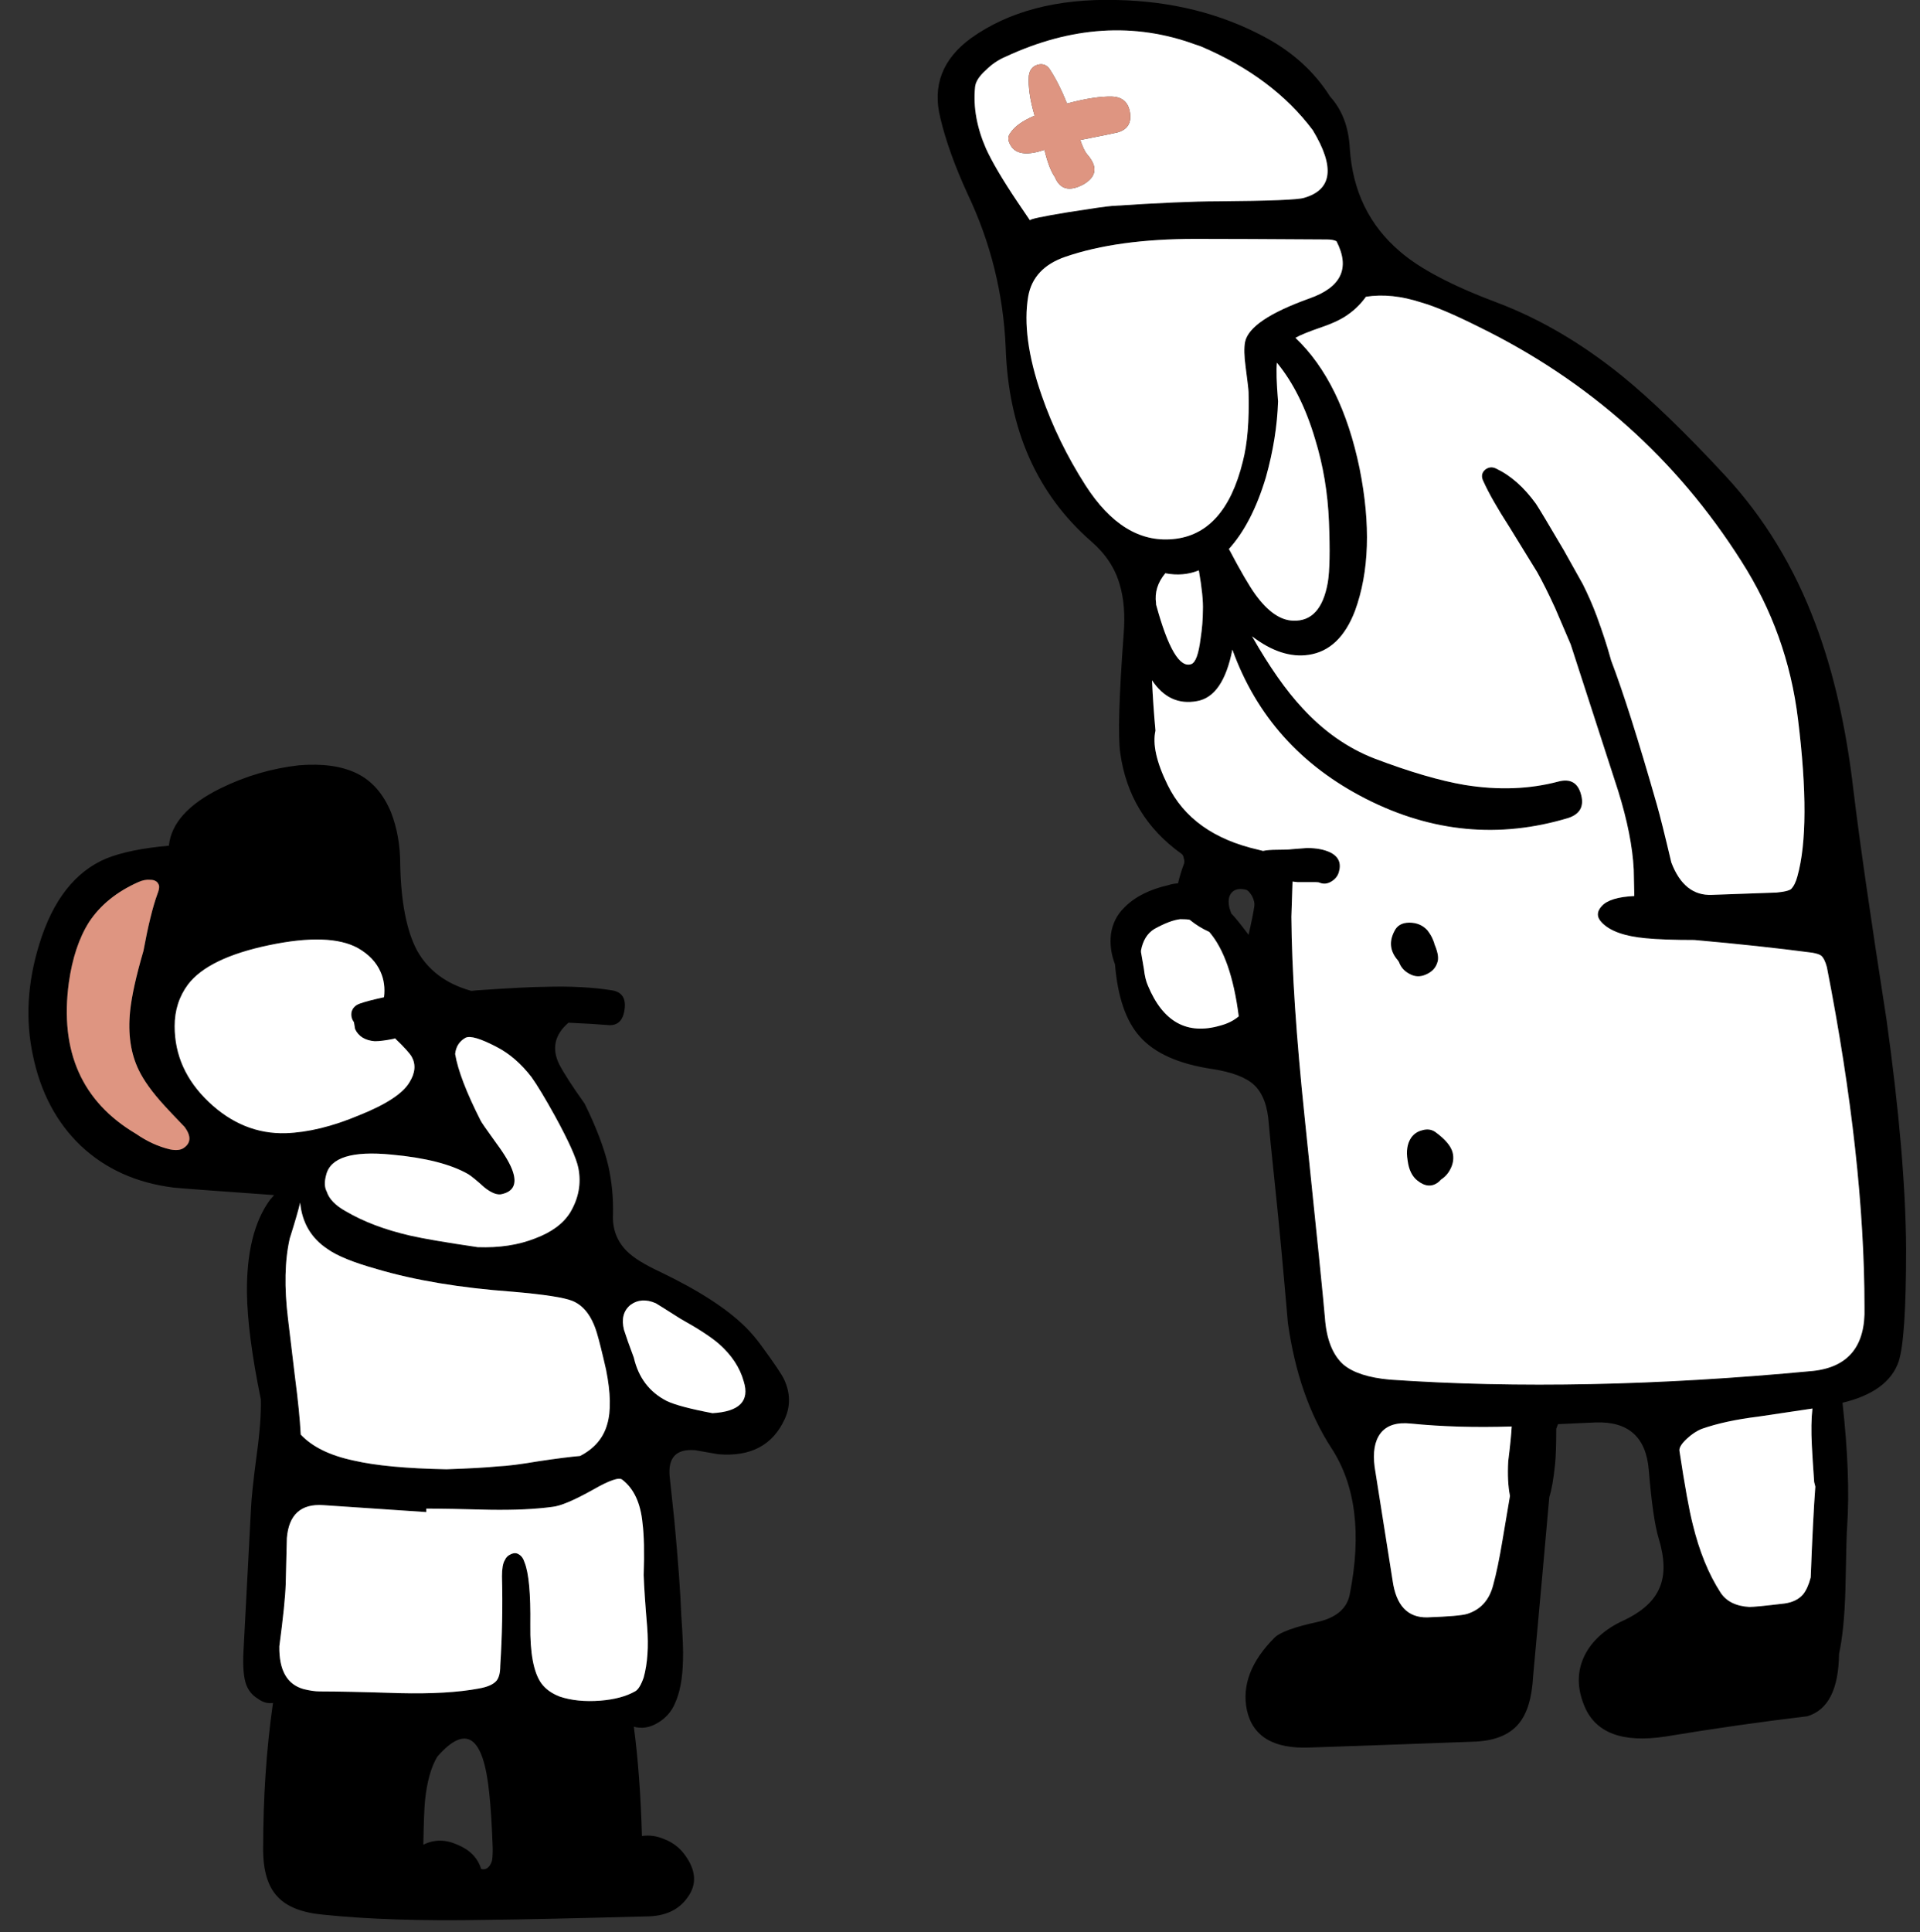 <svg xmlns="http://www.w3.org/2000/svg" xmlns:xlink="http://www.w3.org/1999/xlink" preserveAspectRatio="none" width="166" height="167"><rect width="100%" height="100%" fill="#333333" stroke="none"/><defs><g id="a"><path d="M1051.9 1365.45q-3.55.4-6.8 2-4.15 2.05-4.45 4.95-3.4.3-5.4 1.1-4.05 1.7-5.8 7.4-1.55 5-.55 9.65 1 4.8 4.15 7.8 3.2 3 8 3.6.95.1 8.7.65l-.35.4q-2.05 2.8-2 8.05.05 3.6 1.2 9.2.05 1.85-.35 4.75-.45 3.4-.5 4.7l-.65 12.35q-.1 2 .25 2.9.3.75.95 1.15.65.5 1.35.4-.85 5.9-.85 12.65 0 2.8 1.25 4.1 1.2 1.3 3.95 1.55 5.75.6 14 .45 4.65-.05 13.9-.3 2.45 0 3.6-1.65 1.25-1.7-.3-3.75-.65-.85-1.65-1.25-1-.45-2-.3-.15-5.3-.7-9.45 1.05.3 2.1-.35 1-.6 1.45-1.65.65-1.4.7-3.75.05-1.1-.15-3.9-.1-2.85-.6-8.2l-.4-3.75q-.25-2.5 2.2-2.3l2 .35q4.2.35 5.75-3.05.75-1.65-.05-3.4-.3-.65-1.95-2.9-.65-.9-1.35-1.6-2.4-2.4-7.4-4.8-2.05-.95-2.9-1.8-1.3-1.3-1.2-3.2.05-2.1-.4-4.15-.55-2.35-2.05-5.4-1.6-2.25-2.2-3.4-1-2.05.8-3.6 2.2.1 3.35.2 1.3.15 1.5-1.35.2-1.45-1.1-1.65-2.5-.4-5.8-.3-1.45 0-5.85.3l-.5.05q-3.25-.9-4.7-3.5-1.35-2.55-1.45-7.45 0-2.45-.8-4.5-1-2.4-2.95-3.35-1.95-.95-5-.7m-12.25 11.15q-.6 1.65-1.2 4.9-.95 3.25-1.15 5.2-.3 2.95.75 5.1.65 1.35 2.2 3.05.45.5 1.75 1.85.9 1.2-.1 1.85-.4.25-1.15.1-1.5-.35-2.95-1.35-7-4.15-5.8-13.05.45-3.2 1.75-5.25 1.45-2.2 4.25-3.45.55-.25 1.05-.2.6 0 .75.5.05.25-.15.75m2.65 7.8q1.75-2.3 7-3.4t7.7.25q1.4.8 1.95 2.05.45 1 .3 2.2-1.4.3-2.1.55-.55.2-.7.7-.1.5.2.9l.1.6q.45.95 1.7 1.05.6 0 1.6-.2l.15-.05q1.2 1.15 1.45 1.6.55 1-.2 2.2-.85 1.45-4.35 2.85-3.45 1.45-6.35 1.55-3.7.1-6.65-2.7-2.95-2.8-2.95-6.55 0-2.05 1.15-3.6m33.75 15.85q.4 2-.7 3.85-.9 1.45-3.05 2.25-2.15.85-4.95.75-4.1-.6-5.85-1-3.25-.75-5.55-2.1-1.35-.75-1.65-1.7-.3-.55-.05-1.45.55-2.25 5.65-1.75 4.4.4 6.65 1.7.4.25 1.4 1.15.95.75 1.55.55 1.4-.35.9-1.9-.3-.95-1.45-2.5-1.3-1.8-1.35-1.95-1.85-3.65-2.2-5.75.1-.95.9-1.4.6-.3 2.7.8 1.65.85 3 2.6.75 1.05 2.05 3.4 1.75 3.2 2 4.45m-21.7 7q1.25.9 4.3 1.75 4.9 1.45 11.7 1.95 4.1.35 5.2.8 1.45.6 2.1 2.75.3 1 .8 3.2.6 3 .1 4.7-.5 1.8-2.35 2.75-1.2.1-3.55.45-2.35.4-3.55.45-1.5.15-4.45.25-5.2-.1-8-.75-3.1-.65-4.6-2.25-.1-1.95-.5-5-.5-4.25-.6-5-.5-4.1.15-6.95.65-2.05.9-3.1.25 2.6 2.35 4m8.55 22.75v-.3q1.85 0 5.5.1 3.2.05 5.4-.25 1.05-.1 3.55-1.5 2.1-1.2 2.5-.85 1.5 1.15 1.75 3.75.2 1.55.1 4.5.05 1.5.3 4.45.2 2.6-.3 4.4-.35 1-.75 1.2-1.15.65-3 .8-2 .15-3.5-.35-1.05-.4-1.6-1.15-1-1.4-.95-5.05.05-4.05-.5-5.4-.15-.5-.5-.7-.3-.2-.7 0-.35.15-.5.5-.25.4-.25 1.4.1 3.9-.15 7.75 0 .85-.3 1.25-.4.5-1.55.7-2.65.5-6.85.4-4.65-.15-6.9-.15-.6 0-1.4-.2-2.15-.6-2.1-3.7.5-3.75.55-5.35l.1-4q.25-3.05 3.15-2.85l8.9.6m27.45-11.3q.8 2.55-2.7 2.75-2.9-.55-3.95-1.05-2.25-1.15-2.85-3.75-.6-1.6-.85-2.4-.35-1.4.55-2.15.95-.7 2.2-.15.1.05 2.15 1.35 2.25 1.25 3.3 2.15 1.65 1.45 2.15 3.25m-27.7 40.05q.05-2.9.15-3.85.25-2.4 1.05-3.75 3.75-4.3 4.5 3.15.2 1.85.3 4.8 0 .9-.1 1.15-.3.75-.9.6-.45-1.45-2.05-2.1-1.55-.7-2.95 0m78.4-151.1q-2.05-3.25-5.75-5.2-5.65-3-12.7-3.15-7.7-.2-12.6 3.3-3.7 2.7-2.65 6.9.7 2.95 2.35 6.55 3 6.3 3.3 13.3.35 10.6 7.4 16.75 1.85 1.6 2.45 3.7.55 1.8.35 4.3-.6 8.1-.3 10.25.75 5.5 5.3 8.75.15.1.2.4.1.3 0 .5-.3.8-.5 1.65-.55.05-.8.15-2.45.55-3.8 1.9-1 .95-1.2 2.35-.15 1.3.35 2.6.35 4.25 2.15 6.25 1.9 2.15 6.25 2.8 2.6.4 3.65 1.4 1.1 1.05 1.25 3.35 0 .2.6 5.95.4 3.75 1.05 11.25.9 6.4 3.75 10.8 3.15 4.8 1.6 12.65-.35 1.85-2.8 2.4-3 .65-3.7 1.35-3.05 3.05-2.4 6.25.75 3.45 5.45 3.25 4.7-.15 14-.5 2.8-.05 4.05-1.55 1.1-1.3 1.25-4.1.95-10.35 1.4-15.5.3-.9.5-2.85.1-1 .1-3.05l.15-.4 3.25-.15q4.25-.15 4.6 4.1.35 4.25.85 5.9.8 2.6.1 4.25-.7 1.75-3.2 2.9-2.35 1.1-3.3 3-1 2.05 0 4.4 1.45 3.45 7 2.6 6.35-1.05 12.25-1.75 2.7-.8 2.75-5.4.45-2.05.55-5.5.1-5.1.15-5.45.3-4.45-.4-10.75 3.95-.95 4.85-3.55.65-1.95.65-9.75-.05-8.05-1.7-19.85-2.05-13.15-2.85-19.75-.95-8.25-3.3-14.45-2.75-7.35-7.8-12.8-5.15-5.55-8.9-8.6-5.2-4.2-10.7-6.3-5.9-2.2-8.5-4.45-4-3.4-4.35-8.95-.15-2.75-1.7-4.45m-.25 12.35q.5 0 .8.15 1.8 3.5-2.35 4.95-5.15 1.85-5.55 3.75-.15.75.05 2.2.25 1.9.25 2.15.1 3.7-.5 6-1.55 6.3-6.05 6.7-4.3.4-7.55-4.65-2.4-3.75-3.8-7.8-1.75-5.05-1.15-8.55.45-2.45 3.2-3.4 4.5-1.55 11.25-1.55 3.8 0 11.4.05m-4.25 14q-.2-2.45-.1-3.35 2.1 2.55 3.3 6.6 1.05 3.4 1.2 7.15.15 3.75-.1 5.25-.6 3.4-3 3.3-1.65-.05-3.25-2.25-.8-1.1-2.3-3.95 2-2.2 3.2-6.2.95-3.4 1.05-6.55m1.5-5.5q.6-.35 2.35-.95 1.45-.5 2.25-1.1.85-.6 1.5-1.5 2.2-.35 4.8.5 1.75.5 4.95 2.1 14.3 7 22.7 20.25 4 6.25 4.9 13.65 1.15 9.3-.05 13.6-.2.75-.55 1.1-.25.2-1.25.3l-5.6.2q-2.4.1-3.5-2.8-.85-3.6-1.25-5-2.4-8.4-3.95-12.45l-.1-.35q-.4-1.45-1.15-3.5-.5-1.35-1.2-2.75l-1.65-2.95q-2-3.4-2.4-4-1.55-2.15-3.45-3.05-.5-.25-.95.1-.45.4-.15 1 .7 1.55 2.25 3.95l2.4 3.9q.7 1.25 1.55 3.1l1.35 3.15 4.1 12.65q1.2 3.85 1.35 6.8l.05 2.3q-2.1.1-2.8.85-.7.75 0 1.45 1.05 1.1 3.8 1.35 1.55.15 4.2.15 5.65.5 10.2 1.1.55.1.75.25.3.25.5 1 3.25 16.6 3.25 29.4.15 5-4.45 5.5-20.05 1.9-36.6.75-2.75-.25-4-1.3-1.4-1.25-1.6-4.05-.15-1.9-1.75-17.3-1.1-10.5-1.15-17.35l.1-3.05.45.05h1.6l.2.05-.2-.1.3.1q.5.2 1-.1.5-.3.65-.8.35-1.15-.7-1.7-.8-.4-2.05-.4l-1.3.1q-.35.05-1.25.05-.8 0-1.25.1l-.4-.1q-5.75-1.3-7.85-5.6-1.45-2.95-1.05-4.7-.2-2.15-.3-4.35 1.5 2.25 3.9 1.8 2.25-.4 3.05-4.45 3.1 8.6 11.55 12.9 8.55 4.35 17.5 1.65 1.5-.5 1.1-2-.4-1.55-1.95-1.15-3.75 1-8.1.3-3.25-.55-7.85-2.3-3.45-1.35-6.2-4.35-2.1-2.25-4.35-6.2 2.55 1.95 4.9 1.6 2.7-.4 4-3.8 1.85-5.05.4-12.3-1.55-7.5-5.55-11.3m1.5-17.95q2.9 4.8-.75 5.85-.75.25-7.45.3-3.05 0-9.15.4-.7.05-3.85.55-3.35.55-3.25.7l-1.05-1.55q-1.95-2.9-2.75-4.65-1.2-2.75-.95-5.3.05-.7.95-1.5.75-.75 1.7-1.15 8.5-3.95 16.4-1.05l.45.15q6.25 2.65 9.7 7.25m-5.25 66.2q.25.5.2.85-.1.75-.5 2.5-1.05-1.4-1.5-1.85l-.15-.45q-.2-.85.15-1.3.4-.5 1.25-.3.25.05.55.55m-4.25-24.7q0 1.15-.2 2.45-.25 2-.8 2.2-1.5.55-3.05-5.15v-.1q-.2-1.4.8-2.6 1.55.3 2.9-.25.4 2.3.35 3.45m-4.2 27.55q1.35-.75 2.25-.85.55 0 .8.05.8.65 1.7 1.05 1.9 2.2 2.55 7.3-.65.55-1.6.8-4.3 1.25-6.25-3.45-.25-.55-.35-1.45-.25-1.4-.25-1.45v-.15q.25-1.3 1.15-1.85m52.2 42.15l4.7-.7q-.15 1.3-.05 3.2.05 1.05.2 3.15l.1.4q-.2 2.65-.4 7.85-.25.95-.65 1.45-.55.65-1.6.8-2.5.3-3.05.3-1.75-.1-2.5-1.25-1.55-2.4-2.4-5.9-.45-1.75-1.15-6.35-.05-.4.65-1.05.65-.6 1.3-.85 2-.7 4.85-1.05m-33.15 4.35q-.25-1.9.5-2.9.8-1.05 2.65-.85 4 .4 8.7.25-.05 1-.3 3-.1 1.75.15 3-.1.55-.65 3.85-.4 2.4-.8 3.85-.5 1.95-2.25 2.5-.65.2-3.45.3-2.55.05-3-3.2l-1.55-9.8m4.1-29.1q-.6.15-.95.65-.5.75-.3 1.95.15 1.2.85 1.75 1 .8 1.85.1l.2-.2q.55-.35.85-1 .3-.65.15-1.3-.2-.85-1.5-1.8-.5-.35-1.15-.15m-1.1-17.95q-.95 0-1.3.75-.7 1.35.3 2.5l.1.15q.25.7.95 1.05.65.35 1.35.05.85-.35 1.05-1.15.15-.55-.35-1.65.2.4-.05-.2-.15-.4-.5-.85-.6-.65-1.55-.65z"/><path fill="#FFF" d="M1087.65 1421.45q3.5-.2 2.7-2.75-.5-1.8-2.15-3.25-1.05-.9-3.3-2.15-2.05-1.3-2.15-1.35-1.25-.55-2.2.15-.9.75-.55 2.15.25.8.85 2.4.6 2.6 2.85 3.75 1.05.5 3.95 1.05m-24.75 8.25v.3l-8.9-.6q-2.9-.2-3.15 2.85l-.1 4q-.05 1.6-.55 5.35-.05 3.1 2.1 3.7.8.2 1.4.2 2.25 0 6.9.15 4.2.1 6.85-.4 1.15-.2 1.55-.7.3-.4.3-1.25.25-3.85.15-7.75 0-1 .25-1.4.15-.35.5-.5.4-.2.7 0 .35.2.5.7.55 1.35.5 5.4-.05 3.65.95 5.05.55.75 1.6 1.15 1.5.5 3.5.35 1.85-.15 3-.8.4-.2.75-1.2.5-1.8.3-4.4-.25-2.95-.3-4.45.1-2.95-.1-4.5-.25-2.6-1.75-3.75-.4-.35-2.5.85-2.5 1.4-3.55 1.5-2.2.3-5.4.25-3.65-.1-5.5-.1m-4.25-20.7q-3.05-.85-4.3-1.75-2.1-1.4-2.35-4-.25 1.05-.9 3.1-.65 2.85-.15 6.95.1.75.6 5 .4 3.05.5 5 1.5 1.6 4.6 2.25 2.8.65 8 .75 2.95-.1 4.45-.25 1.2-.05 3.55-.45 2.35-.35 3.55-.45 1.85-.95 2.35-2.75.5-1.7-.1-4.7-.5-2.2-.8-3.2-.65-2.15-2.1-2.75-1.1-.45-5.2-.8-6.8-.5-11.7-1.95m16.7-4.9q1.1-1.85.7-3.85-.25-1.25-2-4.45-1.3-2.35-2.05-3.4-1.35-1.75-3-2.6-2.1-1.1-2.7-.8-.8.45-.9 1.4.35 2.1 2.2 5.75.05.15 1.35 1.95 1.15 1.55 1.45 2.5.5 1.55-.9 1.9-.6.2-1.55-.55-1-.9-1.4-1.15-2.25-1.3-6.65-1.7-5.1-.5-5.65 1.75-.25.9.05 1.45.3.95 1.65 1.7 2.3 1.35 5.55 2.1 1.75.4 5.85 1 2.8.1 4.95-.75 2.15-.8 3.05-2.25m-26.05-23.1q-5.25 1.1-7 3.4-1.15 1.55-1.15 3.6 0 3.75 2.95 6.55t6.65 2.7q2.9-.1 6.35-1.55 3.5-1.4 4.35-2.85.75-1.2.2-2.2-.25-.45-1.45-1.6l-.15.05q-1 .2-1.6.2-1.25-.1-1.7-1.05l-.1-.6q-.3-.4-.2-.9.15-.5.7-.7.7-.25 2.1-.55.15-1.2-.3-2.2-.55-1.25-1.95-2.05-2.45-1.35-7.7-.25m96.1 42.2q-.75 1-.5 2.9l1.55 9.8q.45 3.25 3 3.2 2.8-.1 3.45-.3 1.75-.55 2.25-2.5.4-1.45.8-3.85.55-3.3.65-3.85-.25-1.25-.15-3 .25-2 .3-3-4.7.15-8.7-.25-1.85-.2-2.65.85m37.35-2.15l-4.7.7q-2.85.35-4.85 1.05-.65.25-1.3.85-.7.65-.65 1.05.7 4.6 1.15 6.35.85 3.5 2.4 5.9.75 1.15 2.5 1.25.55 0 3.05-.3 1.05-.15 1.6-.8.4-.5.65-1.45.2-5.2.4-7.85l-.1-.4q-.15-2.1-.2-3.15-.1-1.9.05-3.2m-54.65-42.3q-.9.1-2.25.85-.9.55-1.15 1.85v.15q0 .05.25 1.45.1.9.35 1.45 1.95 4.7 6.25 3.45.95-.25 1.6-.8-.65-5.1-2.55-7.3-.9-.4-1.7-1.05-.25-.05-.8-.05m1.75-24.25q.2-1.3.2-2.45.05-1.15-.35-3.45-1.35.55-2.9.25-1 1.2-.8 2.6v.1q1.55 5.7 3.05 5.15.55-.2.8-2.2m8.95-38.1q3.65-1.05.75-5.85-3.45-4.6-9.7-7.25l-.45-.15q-7.9-2.9-16.4 1.05-.95.4-1.7 1.15-.9.8-.95 1.5-.25 2.55.95 5.3.8 1.75 2.75 4.65l1.05 1.55q-.1-.15 3.25-.7 3.15-.5 3.85-.55 6.1-.4 9.15-.4 6.7-.05 7.45-.3m-16.6-8.75q1.35.05 1.55 1.4.2 1.35-1.1 1.7-.4.1-3.2.65.3.9.6 1.25 1.4 1.6-.35 2.6-1.8.95-2.45-.65-.5-.7-.9-2.35-2.05.7-2.8-.2-.55-.75-.15-1.25.55-.85 2.1-1.5-.6-2.05-.5-3.45.1-.75.75-.95.7-.2 1.1.45.8 1.25 1.45 2.9 2.45-.65 3.9-.6m18.2 19.9q-1.75.6-2.35.95 4 3.8 5.55 11.3 1.45 7.25-.4 12.3-1.3 3.4-4 3.8-2.35.35-4.9-1.6 2.25 3.95 4.35 6.2 2.75 3 6.2 4.35 4.6 1.75 7.85 2.3 4.35.7 8.1-.3 1.55-.4 1.95 1.15.4 1.5-1.1 2-8.95 2.7-17.5-1.65-8.45-4.3-11.55-12.9-.8 4.05-3.05 4.45-2.4.45-3.9-1.8.1 2.2.3 4.35-.4 1.75 1.05 4.7 2.1 4.3 7.85 5.6l.4.1q.45-.1 1.25-.1.9 0 1.25-.05l1.3-.1q1.25 0 2.05.4 1.05.55.7 1.7-.15.5-.65.8-.5.3-1 .1l-.3-.1.2.1-.2-.05h-1.6l-.45-.05-.1 3.05q.05 6.85 1.15 17.35 1.6 15.4 1.75 17.3.2 2.8 1.6 4.05 1.25 1.05 4 1.3 16.55 1.15 36.6-.75 4.6-.5 4.45-5.5 0-12.8-3.25-29.4-.2-.75-.5-1-.2-.15-.75-.25-4.55-.6-10.2-1.1-2.65 0-4.2-.15-2.75-.25-3.8-1.35-.7-.7 0-1.45t2.8-.85l-.05-2.3q-.15-2.95-1.35-6.8l-4.1-12.65-1.35-3.15q-.85-1.85-1.55-3.1l-2.4-3.9q-1.55-2.4-2.25-3.95-.3-.6.15-1 .45-.35.95-.1 1.9.9 3.45 3.05.4.6 2.4 4l1.65 2.95q.7 1.4 1.2 2.75.75 2.05 1.15 3.5l.1.35q1.55 4.05 3.95 12.45.4 1.4 1.25 5 1.1 2.9 3.5 2.8l5.6-.2q1-.1 1.25-.3.35-.35.55-1.1 1.2-4.3.05-13.6-.9-7.4-4.9-13.65-8.4-13.25-22.7-20.25-3.2-1.6-4.95-2.1-2.6-.85-4.8-.5-.65.9-1.5 1.5-.8.6-2.25 1.1m6.2 52.25q.35-.75 1.3-.75.95 0 1.55.65.35.45.5.85.25.6.05.2.5 1.1.35 1.65-.2.8-1.05 1.15-.7.3-1.35-.05-.7-.35-.95-1.05l-.1-.15q-1-1.15-.3-2.5m1.45 17.85q.35-.5.95-.65.65-.2 1.15.15 1.3.95 1.5 1.8.15.65-.15 1.3t-.85 1l-.2.2q-.85.7-1.85-.1-.7-.55-.85-1.75-.2-1.2.3-1.95m-11.6-67q-.1.9.1 3.35-.1 3.15-1.05 6.55-1.2 4-3.2 6.2 1.5 2.85 2.3 3.95 1.6 2.2 3.25 2.25 2.4.1 3-3.3.25-1.5.1-5.25t-1.2-7.15q-1.2-4.05-3.3-6.6m5.15-10.5q-.3-.15-.8-.15-7.6-.05-11.4-.05-6.75 0-11.25 1.55-2.75.95-3.2 3.4-.6 3.5 1.15 8.55 1.4 4.05 3.8 7.8 3.25 5.05 7.55 4.65 4.5-.4 6.05-6.7.6-2.3.5-6 0-.25-.25-2.15-.2-1.45-.05-2.2.4-1.9 5.55-3.75 4.15-1.45 2.35-4.95z"/><path fill="#DE9581" d="M1038.45 1381.5q.6-3.25 1.2-4.9.2-.5.15-.75-.15-.5-.75-.5-.5-.05-1.05.2-2.8 1.25-4.25 3.45-1.3 2.05-1.75 5.25-1.2 8.9 5.8 13.05 1.45 1 2.95 1.35.75.15 1.15-.1 1-.65.1-1.85-1.3-1.35-1.75-1.85-1.55-1.7-2.2-3.05-1.05-2.15-.75-5.1.2-1.95 1.15-5.2m85.3-72.45q-.2-1.35-1.55-1.4-1.45-.05-3.9.6-.65-1.65-1.45-2.9-.4-.65-1.1-.45-.65.2-.75.95-.1 1.4.5 3.45-1.55.65-2.1 1.5-.4.5.15 1.25.75.9 2.8.2.4 1.65.9 2.35.65 1.6 2.45.65 1.75-1 .35-2.6-.3-.35-.6-1.25 2.8-.55 3.2-.65 1.3-.35 1.1-1.7z"/></g></defs><use xlink:href="#a" transform="translate(-1026.05 -1299.3)"/></svg>